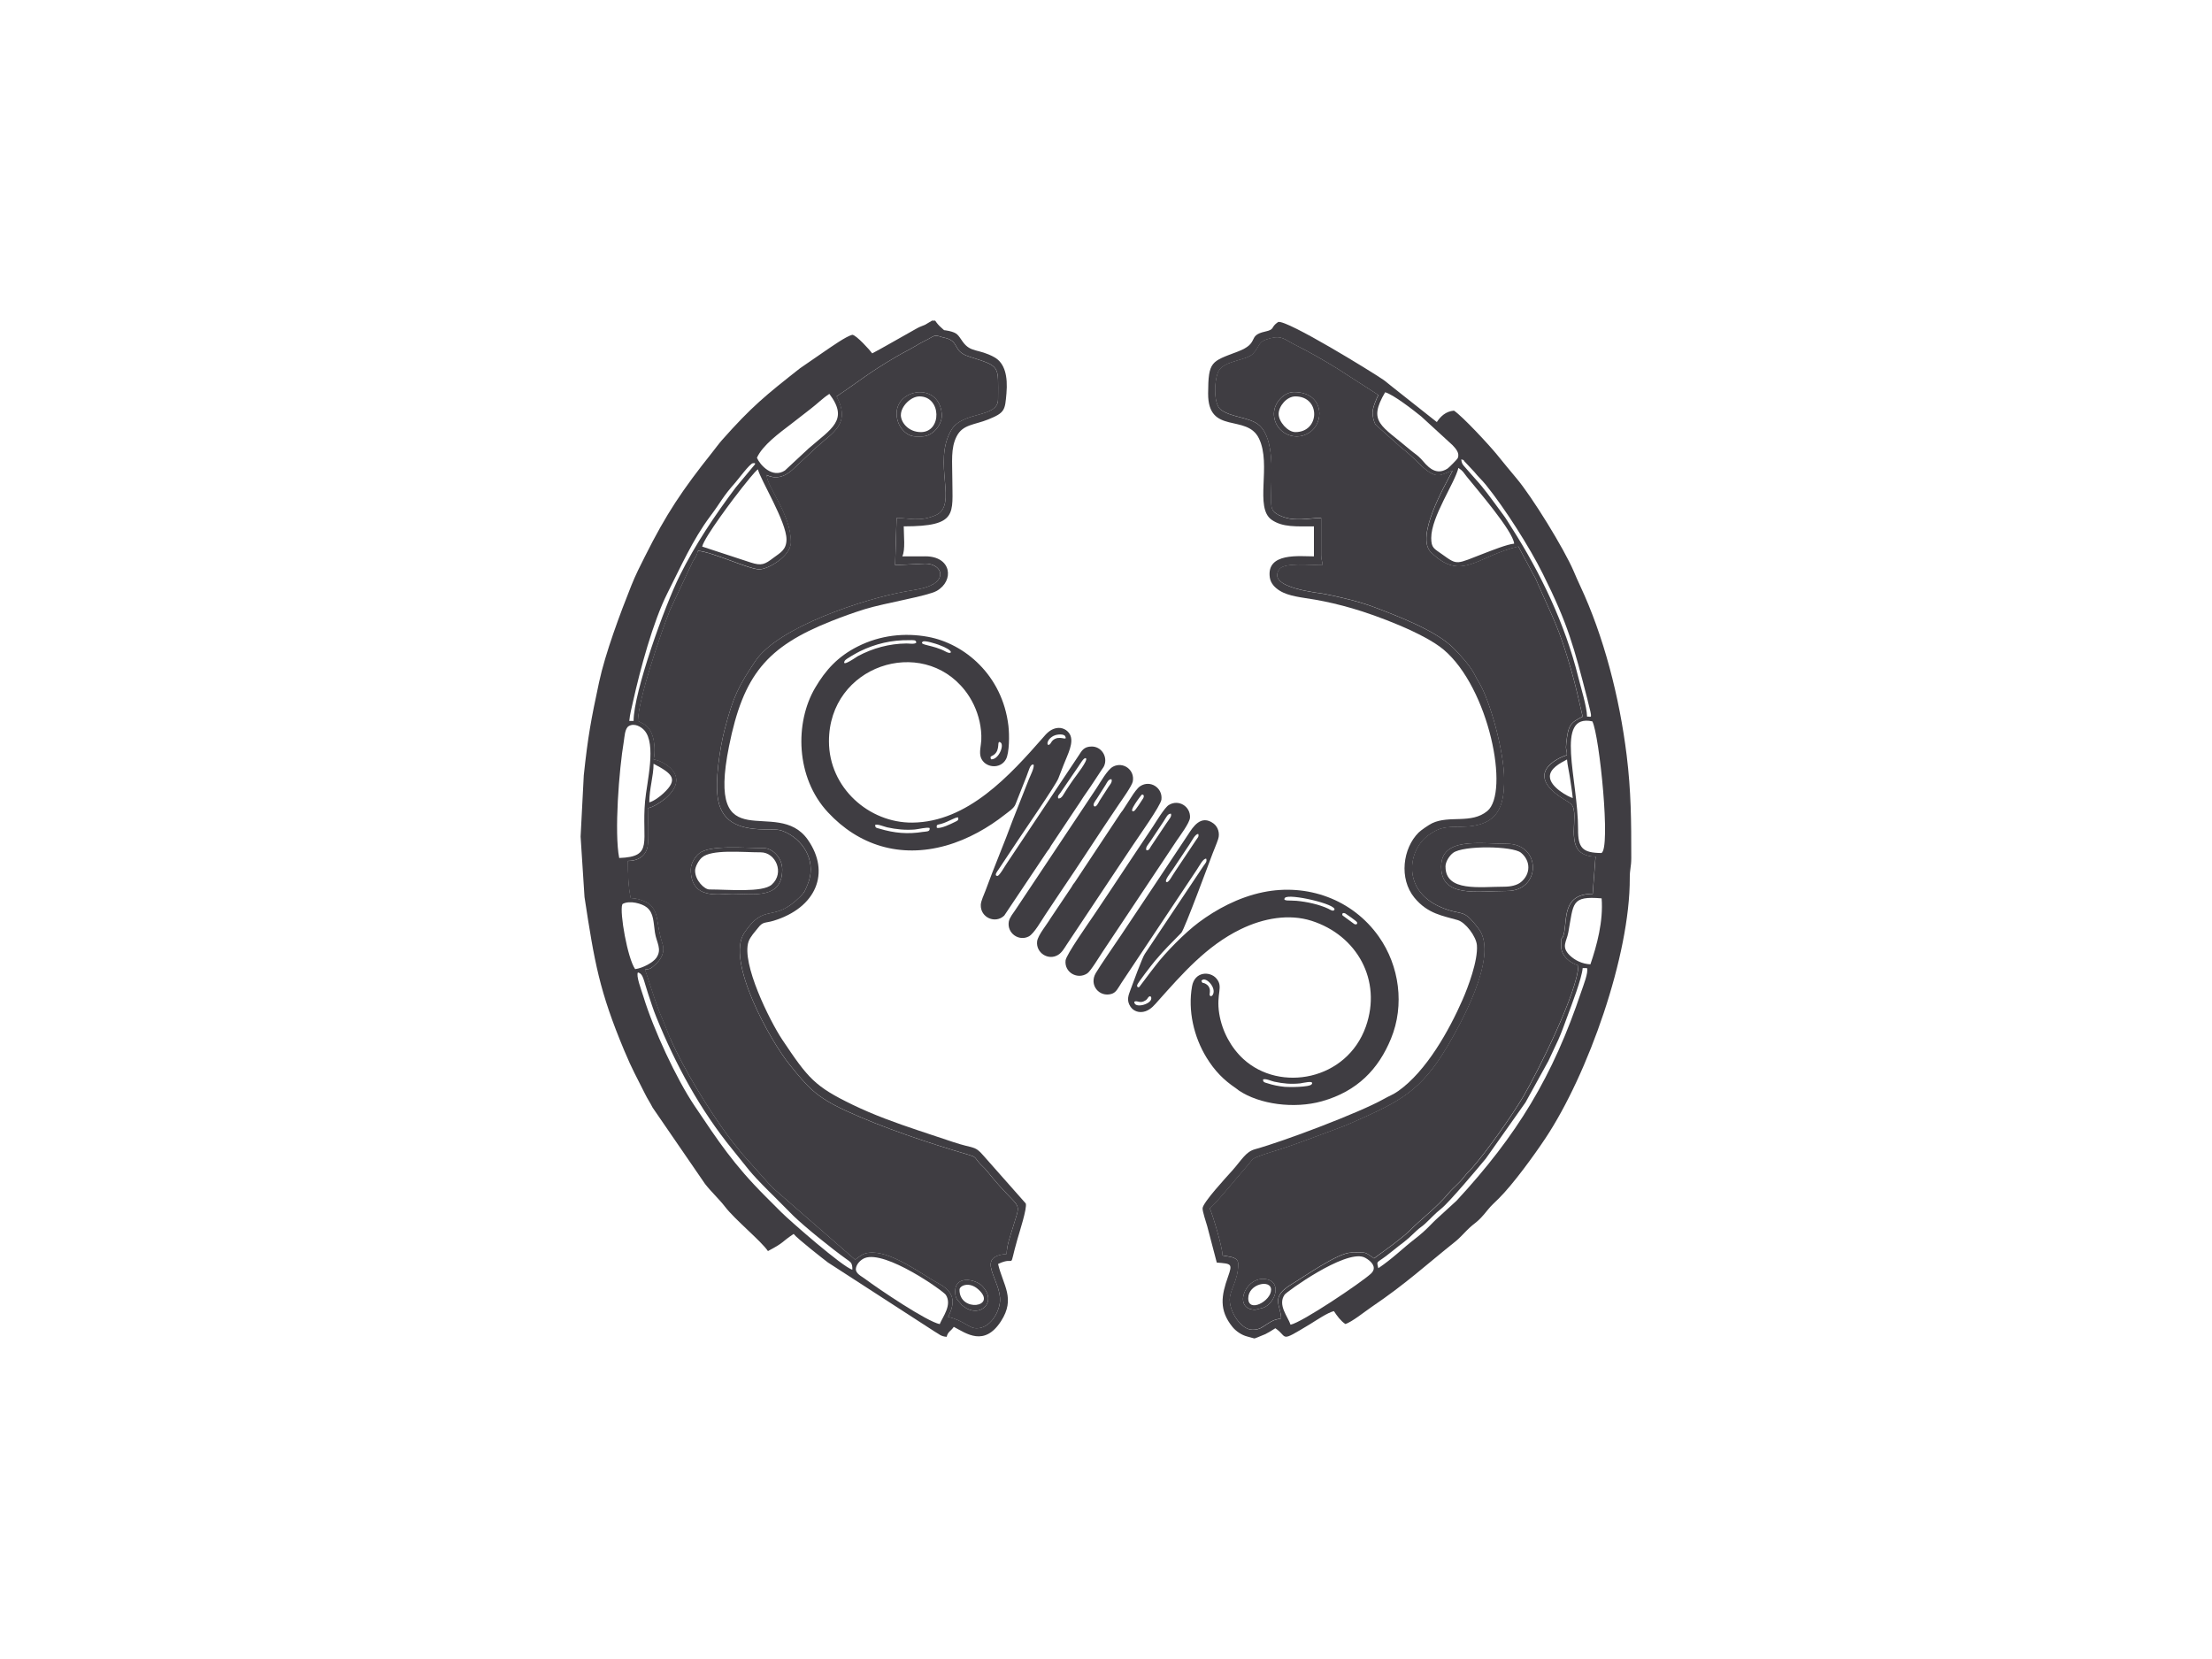 <?xml version="1.0" encoding="UTF-8"?>
<!DOCTYPE svg PUBLIC "-//W3C//DTD SVG 1.1//EN" "http://www.w3.org/Graphics/SVG/1.1/DTD/svg11.dtd">
<!-- Creator: CorelDRAW 2018 (64-Bit) -->
<svg xmlns="http://www.w3.org/2000/svg" xml:space="preserve" width="20mm" height="15mm" version="1.1" style="shape-rendering:geometricPrecision; text-rendering:geometricPrecision; image-rendering:optimizeQuality; fill-rule:evenodd; clip-rule:evenodd"
viewBox="0 0 543.96 407.97"
 xmlns:xlink="http://www.w3.org/1999/xlink">
 <defs>
  <style type="text/css">
   <![CDATA[
    .fil0 {fill:none}
    .fil1 {fill:#3F3D42}
   ]]>
  </style>
 </defs>
 <g id="Слой_x0020_1">
  <g id="_1720511421232">
   <rect class="fil0" width="543.96" height="407.97"/>
   <g>
    <path class="fil1" d="M231.1 325.62c-3.13,-0.61 -14.98,-8.59 -18.45,-11.18 -0.87,-0.64 -2.26,-1.27 -2.18,-2.43 0.08,-1.13 1.18,-2.24 2.19,-2.64 5.09,-1.98 19.29,8.08 19.93,9.05 1.6,2.49 -0.75,5.35 -1.5,7.2zm-1.83 -246.77l0.7 0c0.42,0.63 0.86,1.16 1.47,1.69 1.16,1.03 0.31,0.47 1.95,0.85 2.11,0.5 2.15,0.95 3.35,2.63 1.99,2.79 3.82,1.65 7.77,3.82 2.62,1.44 3.35,4.76 2.99,8.89 -0.36,4.12 -0.35,4.75 -4.47,6.41 -3.41,1.38 -6.26,1.19 -7.78,4.17 -1.5,2.93 -1.06,6.26 -1.06,10.54 0,8.45 1.48,11.59 -11.95,11.59 0,2.25 0.43,5.76 -0.35,7.38 1.88,0 3.76,0 5.64,-0.01 6.48,-0.03 7.19,5.99 2.84,8.49 -2.23,1.28 -12.77,2.98 -17.66,4.49 -2.87,0.89 -5.53,1.86 -8.29,2.95 -15.87,6.3 -21.62,13.23 -25.14,30.75 -5.73,28.51 11.74,12.14 19.36,22.99 5.67,8.08 2.11,16.75 -8.42,19.95 -2.11,0.64 -2.57,0.12 -3.84,1.78 -0.68,0.88 -1.88,2.13 -2.3,3.34 -1.83,5.32 5.21,19.49 8.28,24.1 6.39,9.56 7.99,11.51 17.35,16.04 5.11,2.47 10.51,4.43 16.18,6.32 2.98,1 5.46,1.81 8.44,2.81 5.24,1.76 5.33,0.82 7.52,3.37l10.4 11.76c0.39,1.09 -1.58,7.13 -2.04,8.75 -2.38,8.3 -0.06,3.86 -4.77,6.13 1.24,5.3 4.35,8.45 0.72,14.07 -4.09,6.33 -8.51,3.03 -11.61,1.39 -0.78,1.15 -1.4,1.09 -1.76,2.46 -1.5,-0.13 -1.8,-0.67 -2.93,-1.29l-26.25 -16.99c-1.07,-0.81 -7.64,-5.94 -8.44,-7.03 -3.24,2.16 -2.03,1.94 -6.32,4.22 -1.62,-2.43 -8.14,-7.75 -10.55,-10.9 -1.44,-1.88 -3.47,-3.74 -4.92,-5.62l-12.88 -18.75c-0.69,-1.35 -1.24,-2.1 -1.88,-3.4 -2.18,-4.4 -3.07,-5.78 -5.13,-10.7 -6.09,-14.58 -7.29,-21.57 -9.75,-37.7l-0.96 -14.86 0.78 -15.07c1.03,-9.63 1.78,-13.66 3.77,-22.94 1.52,-7.07 5.19,-16.9 7.92,-23.72 1.1,-2.76 2.14,-4.74 3.36,-7.18 5.24,-10.47 9.21,-16.37 16.57,-25.61 0.78,-0.97 1.5,-2 2.33,-2.94 7.26,-8.21 10.8,-11.08 19.22,-17.7l6.24 -4.3c1.5,-1 5,-3.51 6.61,-3.94 0.96,0 4.5,3.95 4.91,4.57 1.22,-0.65 2.62,-1.41 3.85,-2.12l7.19 -4.06c0.81,-0.45 1.21,-0.51 1.96,-0.85l1.76 -1.05zm-72.41 160.28c1.35,0.36 1.32,1.64 2.51,5.22 0.62,1.87 1.29,3.97 2.01,5.73 4.75,11.7 10.76,22.8 18.73,32.58 4.15,5.09 3.95,5.27 9.01,10.33 0.72,0.72 1.23,1.19 1.94,1.93l4.03 4.05c2.9,2.81 9.53,8.15 12.96,10.59 1.15,0.81 1.32,0.93 1.49,1.67 0.08,0.36 0.06,0.64 0.06,1 -2.34,-0.62 -15.32,-11.98 -17.49,-14.15 -1.37,-1.38 -2.49,-2.49 -3.87,-3.87 -7.84,-7.85 -11.56,-13.52 -17.44,-22.27 -4.52,-6.71 -10.12,-18.83 -12.56,-26.81 -0.54,-1.74 -1.89,-5.21 -1.36,-6.02zm-3.75 -16.84c1.72,-0.95 4.8,-0.11 5.99,0.88 1.68,1.41 1.57,3.54 1.96,6.16 0.36,2.45 1.83,4.07 0.33,6.23 -0.77,1.1 -3.28,2.51 -5.2,2.76 -1.87,-2.64 -3.86,-13.97 -3.17,-15.88 0.01,-0.02 0.1,-0.1 0.1,-0.17zm6.56 -24.98c0,-3.41 1.05,-6.45 1.05,-9.5 4.68,2.48 6.2,3.78 2.39,7.31 -0.83,0.77 -2.31,1.89 -3.44,2.19zm-7.4 13.68c-1.23,-6.19 -0.05,-21.68 1.14,-28.71 0.18,-1.03 0.22,-3.14 1.22,-3.73 1.45,-0.84 3.11,0.26 3.8,1.02 3.07,3.37 0.64,12.72 0.21,17.39 -0.93,10.09 2.24,13.73 -6.38,14.03zm20.41 -76.59c0.55,-2.39 8.01,-12.23 9.79,-14.46 0.78,-0.98 3.1,-3.93 3.91,-4.53 0.59,2.49 7.03,12.92 7.03,17.23 0,2.65 -1.66,3.35 -3.2,4.53 -2.16,1.63 -2.9,2.03 -5.62,1.15l-11.91 -3.91zm-16.87 42.88l-1.06 0c0.13,-1.5 0.57,-3.22 0.91,-4.72 1.76,-7.91 4.93,-19.69 8.46,-26.68 3.26,-6.43 6.22,-13.18 10.56,-18.96 2.7,-3.59 2.92,-4.62 6.15,-8.25 0.69,-0.78 3.54,-4.63 4.28,-4.75 1.25,-0.21 0.18,0.63 -0.13,1.08l-4.03 4.84c-5.17,6.9 -9.94,13.99 -13.79,21.71 -3.67,7.35 -11.35,28.65 -11.35,35.75zm30.32 -64.69c1.38,-3.1 5.5,-6.09 8.44,-8.34 1.67,-1.28 3.08,-2.42 4.75,-3.69 1.71,-1.3 3.03,-2.68 4.63,-3.7 4.89,6.44 0.5,8.53 -5.09,13.41l-5.84 5.43c-3.07,2 -6.09,-1.32 -6.88,-3.12zm19.59 -15.11c5.99,-4.03 7.62,-5.62 14.56,-9.7 1.9,-1.12 3.58,-1.91 5.4,-3.02 0.89,-0.55 1.65,-0.89 2.53,-1.35 1.4,-0.72 1.43,-1.09 2.81,-0.72 0.87,0.23 -0.23,-0.04 0.81,0.25 0.37,0.11 0.54,0.11 0.87,0.21 3.36,0.98 1.48,3.21 5.66,4.54 7.84,2.5 7.08,2.06 7.08,10.5 0,4.68 -8.67,2.8 -11.47,7.51 -4.8,8.08 1.83,18.59 -3.93,21.02 -3.92,1.65 -6.54,0.64 -9.55,0.64l-0.36 11.6 7.39 -0.36c3.26,0 4.89,2.58 2.74,4.49 -1.71,1.51 -4.69,1.84 -7.52,2.34 -10.01,1.77 -31.36,8.71 -36.99,17.13 -4.04,6.04 -5.43,8.59 -7.59,17.02 -1.07,4.14 -2.46,12.72 -1.53,17.28 1.15,5.64 5.59,7.2 12.57,7.1 2.01,-0.02 2.83,0.11 4.16,0.76 4.85,2.39 7.42,7.72 5.22,12.85 -0.66,1.52 -0.63,1.75 -1.72,2.84 -6.86,6.89 -8.66,1.22 -13.84,9.01 -4.53,6.8 6.23,26.31 11.21,32.44 4.44,5.47 6.32,7.81 13.72,11.24 9.08,4.2 20.46,7.99 30.26,10.87 1.75,0.51 1.46,0.6 2.43,1.78 0.72,0.88 1.36,1.31 2.05,2.17 8.69,10.88 8.62,6.31 6.24,14.42 -0.48,1.63 -1.37,3.98 -1.37,6.01 -8.03,0.67 -1.18,6.55 -1.65,11.74 -0.25,2.77 -2.45,6.54 -5.73,6.54 -1.96,0 -3.13,-1.9 -7.03,-2.81 2.05,-3.88 1.27,-6.27 -2.34,-8.21 -3.65,-1.95 -10.99,-7.6 -16.29,-7.6 -2.38,0 -2.88,0.86 -4.22,1.75l-20.47 -17.84 -7.3 -8.17c-1.14,-1.46 -2.25,-2.75 -3.41,-4.31 -4.64,-6.26 -11.05,-16.61 -14.26,-24.06 -0.83,-1.94 -1.37,-3.57 -2.24,-5.49 -1.3,-2.91 -3.77,-11.04 -3.98,-11.48 1.41,-0.11 1.56,-0.38 2.4,-1.11 1.54,-1.34 2.58,-3.13 1.89,-5.25 -1.5,-4.64 -0.89,-6.84 -2.41,-8.87 -0.73,-0.98 -1.11,-1.18 -2.22,-1.64 -0.84,-0.35 -1.97,-0.67 -3.17,-0.7 -0.61,-2.62 -0.7,-6.08 -0.7,-9.14 2.77,0 4.62,-1.47 4.9,-3.89 0.27,-2.43 0.02,-6.51 0.02,-9.11 1.13,-0.1 3.48,-1.65 4.31,-2.37 6.68,-5.81 -1.03,-9.43 -2.9,-9.58 0.38,-1.64 0.29,-4.37 -0.33,-5.99 -0.85,-2.24 -1.57,-2.46 -3.53,-3.49 0.12,-5.49 5.6,-21.51 7.88,-27.27l5.62 -11.96c0.63,-1.05 0.96,-1.32 1.25,-2.61 3.64,0.31 12.61,4.57 15.12,4.57 2.02,0 7.74,-3.17 7.74,-6.68 0,-6.93 -5.71,-13.25 -5.98,-16.52 2.86,1.38 5.15,-0.05 6.95,-1.84l5.26 -4.93c3.9,-3.62 8.65,-5.68 5.01,-12.56z"/>
    <path class="fil1" d="M317.36 325.76c-0.63,-1.97 -3.23,-4.84 -1.46,-7.38 0.52,-0.74 14.64,-10.94 19.43,-9.25 0.76,0.27 3.89,2.16 1.79,4.09 -2.45,2.25 -17,12.03 -19.76,12.54zm-8.65 3.36l-0.35 0 -1.66 -0.46c-1.36,-0.34 -2.77,-1.3 -3.62,-2.35 -3.37,-4.17 -2.73,-7.73 -1.09,-12.36 1.14,-3.22 0.86,-3.17 -2.77,-3.47l-2.34 -8.91c-0.28,-0.98 -1.19,-3.66 -1.15,-4.44 0.08,-1.43 5.74,-7.53 7.27,-9.24 2.42,-2.72 3.32,-4.64 5.62,-5.28 7.27,-2.01 25.75,-9.02 31.61,-12.32 1.4,-0.8 2.4,-1.12 3.63,-2 6.91,-4.89 12.5,-14.9 15.82,-22.49 1.31,-2.99 3.81,-9.58 3.51,-13.36 -0.17,-2.13 -2.76,-5.6 -4.73,-6.18 -3.61,-1.06 -7.37,-1.51 -10.65,-5.52 -3.83,-4.69 -2.84,-12.13 1.04,-16 0.57,-0.57 2.52,-1.91 3.33,-2.3 4.28,-2.03 9.58,0.26 13.55,-2.98 5.56,-4.55 0.48,-30.25 -10.72,-39.7 -4.79,-4.03 -16.36,-8.39 -22.52,-10.17 -3.01,-0.87 -6.09,-1.61 -9.12,-2.13 -3.24,-0.56 -6.43,-0.8 -8.69,-2.21 -1.12,-0.7 -2.2,-1.74 -2.42,-3.24 -0.88,-6.22 7.37,-5.19 10.85,-5.19l0 -7.38c-4.33,0 -7.66,0.26 -10.36,-1.59 -4.37,-2.98 0,-13.55 -3.16,-20.03 -3,-6.18 -12.55,-0.76 -12.5,-11.06 0.05,-7.97 0.73,-7.81 7.29,-10.3 5.57,-2.11 2.19,-3.92 6.69,-4.91 2.62,-0.57 1.24,-1.03 3.25,-2.37 2.19,-0.57 23.08,12.29 25.86,14.21 0.79,0.55 1.33,1.09 2.16,1.71l10.99 8.69c0.89,-1.34 2.17,-2.64 4.22,-2.81 2.18,1.46 8.71,8.52 10.6,10.85 1.62,2 3.07,3.77 4.76,5.78 3.82,4.51 11.7,17.3 14.07,22.84 0.53,1.25 1.02,2.37 1.62,3.65 5.76,12.31 9.64,27.25 11.42,41.66 1.08,8.76 1.14,16.11 1.13,25.25 -0,2.19 -0.38,2.73 -0.37,4.91 0.08,19.01 -10.25,48.2 -20.73,63.98 -2.8,4.22 -7.99,11.36 -11.51,14.85 -0.91,0.91 -1.84,1.71 -2.6,2.67 -2.93,3.67 -2.95,2.84 -5.31,5.23 -0.89,0.9 -1.74,1.85 -2.68,2.61 -7.44,5.94 -12.1,10.34 -20.72,16.18 -1.45,0.98 -4.91,3.76 -6.4,4.15 -1.15,-0.77 -2.04,-2.01 -2.81,-3.17 -1.56,0.37 -4.44,2.34 -5.9,3.23 -7.74,4.66 -5.24,3.18 -8.5,0.98 -0.85,0.57 -1.49,0.93 -2.43,1.44l-2.24 0.92c-0.04,-0.07 -0.18,0.05 -0.26,0.1zm30.24 -17.22c-0.5,-2.14 -0.51,-1 3.08,-3.95 3.31,-2.72 3.03,-2.12 6.31,-5.29 0.87,-0.83 1.27,-0.95 2.13,-1.75 1.54,-1.43 2.29,-2.37 4,-3.73 1.9,-1.52 9.08,-10.04 10.92,-12.28l9.75 -13.8 5.63 -10.19c0.84,-1.88 1.67,-3.51 2.46,-5.27 0.8,-1.79 1.44,-3.62 2.16,-5.57 1.07,-2.9 3.61,-9.46 3.81,-12.01l1.06 0c0.42,1.03 -0.93,4.38 -1.36,5.67 -7.01,20.96 -15.83,35.46 -30.71,51.54l-4.22 3.86c-2.29,2.02 -2.81,3.06 -6.25,5.71 -2.77,2.14 -5.32,4.71 -8.78,7.03zm52.16 -74.76c-2.02,-0.08 -3.85,-1.01 -5.08,-2.2 -2.2,-2.15 -0.78,-3.33 -0.36,-5.65 1.32,-7.26 0.67,-8.99 8.19,-8.37 0.45,5.63 -1.18,11.62 -2.76,16.23zm-9.98 -46.16c0,-1.96 2.36,-3.24 4.22,-4.22 0.12,1.43 0.51,2.98 0.73,4.55 0.2,1.44 0.56,3.53 0.68,4.94 -1.04,-0.28 -5.62,-2.69 -5.62,-5.27zm10.45 -13.59c1.75,3.41 4.6,31.54 2.21,32.38 -4.62,-0.05 -5.74,-1.23 -5.72,-5.78 0.04,-12.35 -5.83,-28.58 3.51,-26.6zm-39.62 -45.11c0,-5.23 5.83,-13.55 6.68,-17.22 1.2,0.8 1.2,1.09 2.06,2.16 2.4,3 11.4,13.37 11.65,16.47 -1.71,0.15 -5.5,1.67 -7.18,2.31 -7.23,2.77 -6.61,3.12 -10.55,0.3 -1.95,-1.4 -2.66,-1.52 -2.66,-4.02zm38.46 39.93c1.3,5.08 0.96,3.91 -0.14,4.01 -0.06,-2.51 -1.56,-7.25 -2.18,-9.77 -3.2,-12.94 -9.29,-25.64 -16.38,-36.7 -0.85,-1.32 -1.28,-2.15 -2.23,-3.39 -1.79,-2.37 -3.24,-4.49 -5.14,-6.81 -1.02,-1.25 -1.81,-2.02 -2.79,-3.19 -1.65,-1.96 -2.1,-2.03 -2.21,-3.41 1.31,0.48 0.05,-0.18 1.01,0.75l2.21 2.36c1.04,1.3 1.86,1.97 2.81,3.15 4.78,5.91 10.76,15.35 14,21.85 6.23,12.46 7.66,17.96 11.05,31.14zm-49.8 -75.75c2.05,0.57 6.96,4.39 8.88,5.95l7.7 7.06c0.8,0.85 1.85,1.99 1.25,3.24 -0.12,0.26 -2.09,2.25 -2.47,2.51 -3.12,2.04 -5.21,-0.91 -6.46,-2.29 -0.94,-1.03 -1.65,-1.38 -2.67,-2.25 -7.24,-6.16 -10.55,-6.86 -6.23,-14.21zm-3.07 4.9c0,1.15 0.27,2.35 0.76,3.1l6.12 5.48c1.52,1.2 2.77,2.29 4.1,3.63 5,5.05 5.57,3.04 8.7,2.19 -2.05,3.88 -9.19,16.27 -5.31,20.08 7.51,7.35 11.35,0.92 21.48,-1.44l3.67 6.88c0.71,1.18 0.74,1.41 1.26,2.61 3.88,8.82 4.97,10.26 8.03,20.79 1.13,3.86 1.91,7.51 2.85,11.56 -3.17,1.52 -3.55,2.24 -4.03,6.53 -0.21,1.93 0.13,1.09 0.17,2.96 -0.61,0.05 -10.65,3.69 -2.16,9.89 2.46,1.8 3.51,1.69 3.85,3.53 0.72,3.87 -2.24,11.36 5.34,11.53l-0.7 9.14c-7.51,0 -6.23,6.27 -7.08,9.8 -0.52,2.16 -0.66,-0.29 -0.66,3.21 0,2.28 2.34,4.13 4.22,4.57 -0.14,6.51 -10.05,26.31 -13.5,32.19 -2.75,4.67 -9.08,13.67 -12.77,17.8 -0.76,0.86 -1.15,1.12 -1.84,2.03 -1.28,1.69 -2.61,2.59 -3.76,3.97 -3.08,3.69 -6.27,5.9 -9.68,9.31 -1.23,1.23 -2.82,2.33 -4.24,3.49l-4.46 3.27c-2.64,-1.78 -1.59,-1.41 -5.62,-1.41 -3.25,0 -11.93,6.17 -14.47,7.66 -5.59,3.3 -2.83,5.21 -2.75,8.5 -1.78,0.42 -1.83,0.4 -3.28,1.29 -1.41,0.86 -1.94,1.52 -3.75,1.52 -2.88,0 -5.62,-4.42 -5.62,-7.38 0,-2.43 2.1,-4.74 2.1,-8.78 0,-1.87 -2.36,-1.76 -3.86,-2.12 0,-1.84 -2.38,-9.96 -3.16,-11.59 1.35,-0.91 7.74,-8.82 9.4,-10.64 0.94,-1.03 0.87,-1.46 2.22,-1.99 1.96,-0.78 4.41,-1.45 6.35,-2.1 4.08,-1.35 7.88,-2.86 11.86,-4.3 1.94,-0.7 3.8,-1.41 5.79,-2.3 11.11,-4.94 16.25,-7.45 22.75,-18.37 2.58,-4.35 12.91,-22.15 7.83,-28.95 -4.1,-5.49 -3.86,-3.03 -9.37,-5.4 -9.81,-4.22 -8.04,-14.34 -2.86,-17.84 2.66,-1.8 3.73,-1.91 7.91,-1.94 9.18,-0.07 10.53,-5.07 10.53,-11.61 0,-6.94 -3.49,-19.39 -6.12,-23.76 -0.56,-0.92 -0.8,-1.37 -1.25,-2.26 -1,-1.96 -3.51,-4.71 -5.02,-6.23 -4.29,-4.35 -13.77,-7.94 -19.69,-10.18 -3.47,-1.31 -8.22,-2.43 -11.94,-3.18 -1.62,-0.32 -14.62,-1.51 -11.25,-6.12 1.23,-1.68 7.34,-0.99 10.63,-0.99 -0.09,-1.1 -0.35,-1.25 -0.35,-2.47l0 -9.14c-3.2,0 -6.8,1.14 -10.51,-0.74 -1.94,-0.98 -1.83,-2.03 -1.81,-4.88 0.04,-5.11 0.89,-13.69 -2.89,-17.14 -2.22,-2.03 -6.91,-1.9 -9.49,-3.87 -1.87,-1.43 -1.62,-7.41 -0.53,-9.49 1.36,-2.58 6.81,-2.58 8.42,-4.24 2.03,-2.09 0.98,-2.96 4.28,-3.82 2.86,-0.75 3.52,0.31 5.96,1.53 3.82,1.91 7.02,3.76 10.58,5.95l10.05 6.47c-0.42,0.8 -1.41,3.07 -1.41,4.22z"/>
    <path class="fil1" d="M355.46 213.12c0,-1.26 1.01,-2.75 1.88,-3.39 2.51,-1.88 14.63,-1.7 16.68,-0.04 2.43,1.97 2.43,5.26 0,7.23 -0.96,0.78 -2.48,1.13 -4.14,1.13 -5.9,0 -14.41,1.33 -14.41,-4.92zm-1.06 0c0,7.73 8.74,5.98 16.17,5.98 8.51,0 8.51,-11.61 0,-11.61 -6.59,0 -16.17,-1.71 -16.17,5.62z"/>
    <path class="fil1" d="M170.93 214.17c0,-1.1 0.94,-2.64 1.65,-3.27 2.33,-2.11 9.86,-1.3 14.52,-1.3 3.62,0 5.92,5.05 2.68,7.94 -2.27,2.01 -10.62,1.19 -15.33,1.19 -1.25,0 -3.51,-2.28 -3.51,-4.57zm-1.06 -0.35c0,7.58 6.96,5.97 10.19,5.98 5.33,0.02 12.3,1.39 12.3,-5.98 0,-3 -2.53,-5.27 -4.57,-5.27 -4.85,0 -13.29,-0.82 -15.89,1.33 -0.92,0.76 -2.03,2.38 -2.03,3.94z"/>
    <path class="fil1" d="M221.54 102.04c0,-2.12 2.45,-4.56 4.57,-4.56 5.43,0 5.56,8.78 0.35,8.78 -3.05,0 -4.93,-2.36 -4.93,-4.22zm-1.05 -0.35c0,3.14 2.36,5.62 4.57,5.62l1.75 0c2.58,0 5,-2.96 4.79,-5.5 -0.68,-7.97 -11.11,-6.27 -11.11,-0.13z"/>
    <path class="fil1" d="M318.55 106.26c-1.86,0 -4.16,-2.56 -4.11,-4.53 0.04,-1.88 1.99,-4.25 4.11,-4.25 6.26,0 6.08,8.78 0,8.78zm-5.27 -4.57c0,4.99 5.8,7.42 9.41,4.14 3.07,-2.8 2.48,-9.41 -4.48,-9.41 -2.53,0 -4.92,2.7 -4.92,5.27z"/>
    <path class="fil1" d="M235.95 317.16c0,-0.99 2.38,-2.12 4.64,-0.07 4.82,4.34 -4.64,5.76 -4.64,0.07zm-1.06 0.35c0,1.58 0.3,1.9 1.26,2.96 0.6,0.67 -0.04,0.17 0.9,0.86 4,2.93 8.34,-1.2 4.43,-5.13 -1.69,-1.7 -6.59,-2.58 -6.59,1.31z"/>
    <path class="fil1" d="M306.96 319.27c0,-3.58 5.62,-4.75 5.62,-2.11 0,2.83 -5.62,5.78 -5.62,2.11zm1.75 2.81c0.05,0 1.74,-0.41 1.97,-0.5 3.08,-1.14 4.81,-6.86 0.06,-7.08 -4.75,-0.21 -7.53,7.58 -2.03,7.58z"/>
    <path class="fil1" d="M308.71 322.09c-5.5,0 -2.72,-7.79 2.03,-7.58 4.75,0.22 3.02,5.94 -0.06,7.08 -0.23,0.08 -1.92,0.5 -1.97,0.5zm45.7 -108.97c0,-7.34 9.58,-5.62 16.17,-5.62 8.51,0 8.51,11.61 0,11.61 -7.43,0 -16.17,1.75 -16.17,-5.98zm-41.13 -111.43c0,-2.57 2.39,-5.27 4.92,-5.27 6.96,0 7.56,6.61 4.48,9.41 -3.6,3.28 -9.41,0.85 -9.41,-4.14zm24.26 -0.35c0,-1.15 0.98,-3.42 1.41,-4.22l-10.05 -6.47c-3.55,-2.18 -6.76,-4.03 -10.58,-5.95 -2.43,-1.22 -3.1,-2.28 -5.96,-1.53 -3.31,0.86 -2.26,1.72 -4.28,3.82 -1.6,1.66 -7.06,1.66 -8.42,4.24 -1.09,2.08 -1.34,8.06 0.53,9.49 2.58,1.97 7.26,1.84 9.49,3.87 3.78,3.45 2.93,12.03 2.89,17.14 -0.02,2.85 -0.14,3.89 1.81,4.88 3.71,1.88 7.31,0.74 10.51,0.74l0 9.14c0,1.22 0.26,1.36 0.35,2.47 -3.29,0 -9.41,-0.69 -10.63,0.99 -3.37,4.62 9.63,5.8 11.25,6.12 3.72,0.75 8.47,1.86 11.94,3.18 5.92,2.24 15.4,5.83 19.69,10.18 1.51,1.52 4.01,4.28 5.02,6.23 0.45,0.89 0.69,1.34 1.25,2.26 2.63,4.37 6.12,16.82 6.12,23.76 0,6.54 -1.35,11.55 -10.53,11.61 -4.18,0.03 -5.24,0.14 -7.91,1.94 -5.18,3.5 -6.96,13.62 2.86,17.84 5.51,2.37 5.27,-0.09 9.37,5.4 5.07,6.8 -5.25,24.61 -7.83,28.95 -6.49,10.92 -11.64,13.43 -22.75,18.37 -1.98,0.89 -3.84,1.6 -5.79,2.3 -3.98,1.45 -7.78,2.95 -11.86,4.3 -1.94,0.65 -4.38,1.32 -6.35,2.1 -1.35,0.53 -1.28,0.95 -2.22,1.99 -1.66,1.82 -8.05,9.73 -9.4,10.64 0.78,1.63 3.16,9.75 3.16,11.59 1.51,0.36 3.86,0.25 3.86,2.12 0,4.04 -2.1,6.35 -2.1,8.78 0,2.97 2.74,7.38 5.62,7.38 1.8,0 2.34,-0.66 3.75,-1.52 1.45,-0.89 1.5,-0.87 3.28,-1.29 -0.08,-3.3 -2.84,-5.21 2.75,-8.5 2.54,-1.49 11.22,-7.66 14.47,-7.66 4.03,0 2.99,-0.37 5.62,1.41l4.46 -3.27c1.42,-1.16 3.01,-2.25 4.24,-3.49 3.41,-3.41 6.6,-5.62 9.68,-9.31 1.16,-1.38 2.48,-2.28 3.76,-3.97 0.69,-0.91 1.09,-1.17 1.84,-2.03 3.69,-4.13 10.02,-13.13 12.77,-17.8 3.45,-5.89 13.37,-25.68 13.5,-32.19 -1.88,-0.44 -4.22,-2.29 -4.22,-4.57 0,-3.5 0.14,-1.05 0.66,-3.21 0.84,-3.52 -0.44,-9.8 7.08,-9.8l0.7 -9.14c-7.58,-0.17 -4.63,-7.66 -5.34,-11.53 -0.34,-1.84 -1.4,-1.73 -3.85,-3.53 -8.48,-6.2 1.55,-9.85 2.16,-9.89 -0.04,-1.87 -0.38,-1.03 -0.17,-2.96 0.48,-4.28 0.87,-5 4.03,-6.53 -0.94,-4.05 -1.72,-7.7 -2.85,-11.56 -3.06,-10.53 -4.16,-11.97 -8.03,-20.79 -0.52,-1.19 -0.55,-1.43 -1.26,-2.61l-3.67 -6.88c-10.13,2.36 -13.97,8.79 -21.48,1.44 -3.88,-3.81 3.26,-16.2 5.31,-20.08 -3.13,0.84 -3.7,2.85 -8.7,-2.19 -1.33,-1.34 -2.59,-2.43 -4.1,-3.63l-6.12 -5.48c-0.48,-0.75 -0.76,-1.95 -0.76,-3.1z"/>
    <path class="fil1" d="M234.9 317.52c0,-3.89 4.9,-3.02 6.59,-1.31 3.9,3.93 -0.44,8.06 -4.43,5.13 -0.94,-0.69 -0.3,-0.19 -0.9,-0.86 -0.96,-1.06 -1.26,-1.37 -1.26,-2.96zm-65.02 -103.7c0,-1.56 1.11,-3.18 2.03,-3.94 2.59,-2.16 11.03,-1.33 15.89,-1.33 2.05,0 4.57,2.27 4.57,5.27 0,7.36 -6.97,5.99 -12.3,5.98 -3.23,-0 -10.19,1.6 -10.19,-5.98zm50.61 -112.13c0,-6.14 10.43,-7.84 11.11,0.13 0.21,2.54 -2.21,5.5 -4.79,5.5l-1.75 0c-2.21,0 -4.57,-2.49 -4.57,-5.62zm-55.64 153.71c3.21,7.45 9.62,17.8 14.26,24.06 1.16,1.56 2.28,2.86 3.41,4.31l7.3 8.17 20.47 17.84c1.34,-0.89 1.84,-1.75 4.22,-1.75 5.3,0 12.64,5.65 16.29,7.6 3.61,1.93 4.39,4.33 2.34,8.21 3.9,0.91 5.07,2.81 7.03,2.81 3.28,0 5.47,-3.77 5.73,-6.54 0.48,-5.19 -6.38,-11.07 1.65,-11.74 0,-2.03 0.89,-4.38 1.37,-6.01 2.38,-8.11 2.46,-3.54 -6.24,-14.42 -0.68,-0.86 -1.32,-1.29 -2.05,-2.17 -0.97,-1.18 -0.68,-1.27 -2.43,-1.78 -9.79,-2.88 -21.18,-6.67 -30.26,-10.87 -7.39,-3.43 -9.27,-5.77 -13.72,-11.24 -4.97,-6.13 -15.74,-25.63 -11.21,-32.44 5.18,-7.79 6.98,-2.11 13.84,-9.01 1.09,-1.1 1.06,-1.32 1.72,-2.84 2.2,-5.13 -0.37,-10.46 -5.22,-12.85 -1.32,-0.65 -2.15,-0.79 -4.16,-0.76 -6.98,0.09 -11.42,-1.47 -12.57,-7.1 -0.94,-4.56 0.46,-13.14 1.53,-17.28 2.16,-8.43 3.55,-10.98 7.59,-17.02 5.62,-8.42 26.97,-15.37 36.99,-17.13 2.83,-0.5 5.81,-0.83 7.52,-2.34 2.15,-1.91 0.52,-4.49 -2.74,-4.49l-7.39 0.36 0.36 -11.6c3.01,0 5.63,1 9.55,-0.64 5.77,-2.43 -0.87,-12.94 3.93,-21.02 2.8,-4.7 11.47,-2.83 11.47,-7.51 0,-8.44 0.76,-8 -7.08,-10.5 -4.18,-1.33 -2.3,-3.57 -5.66,-4.54 -0.34,-0.1 -0.5,-0.1 -0.87,-0.21 -1.03,-0.28 0.06,-0.02 -0.81,-0.25 -1.38,-0.36 -1.41,0.01 -2.81,0.72 -0.88,0.46 -1.64,0.8 -2.53,1.35 -1.82,1.11 -3.51,1.91 -5.4,3.02 -6.94,4.08 -8.57,5.68 -14.56,9.7 3.64,6.88 -1.11,8.94 -5.01,12.56l-5.26 4.93c-1.8,1.79 -4.09,3.21 -6.95,1.84 0.27,3.28 5.98,9.6 5.98,16.52 0,3.5 -5.71,6.68 -7.74,6.68 -2.51,0 -11.48,-4.26 -15.12,-4.57 -0.29,1.29 -0.62,1.56 -1.25,2.61l-5.62 11.96c-2.29,5.76 -7.77,21.77 -7.88,27.27 1.96,1.03 2.68,1.25 3.53,3.49 0.62,1.62 0.72,4.35 0.33,5.99 1.87,0.16 9.58,3.77 2.9,9.58 -0.83,0.73 -3.18,2.27 -4.31,2.37 0,2.6 0.24,6.69 -0.02,9.11 -0.27,2.42 -2.12,3.89 -4.9,3.89 0,3.06 0.09,6.52 0.7,9.14 1.21,0.03 2.34,0.35 3.17,0.7 1.12,0.46 1.5,0.66 2.22,1.64 1.52,2.04 0.91,4.23 2.41,8.87 0.69,2.12 -0.35,3.92 -1.89,5.25 -0.84,0.73 -0.98,1 -2.4,1.11 0.21,0.44 2.68,8.57 3.98,11.48 0.87,1.92 1.41,3.55 2.24,5.49z"/>
    <path class="fil1" d="M310.6 265.45c0.67,-0.28 1.98,0.39 2.75,0.55 2.19,0.47 4.08,0.65 6.37,0.42 0.55,-0.06 3.61,-0.86 2.84,0.22 -0.53,0.74 -5.68,0.72 -6.61,0.63 -1.53,-0.15 -2.89,-0.42 -4.31,-0.89 -0.48,-0.16 -1.09,-0.18 -1.03,-0.92zm-28.68 -56.35c-0.29,-0.76 0.32,-1.24 1.15,-2.48l3.05 -4.59c0.76,-1.16 1,-1.92 1.82,-1.94 0.27,0.69 -0.37,1.25 -1.13,2.4l-3.8 5.69c-0.32,0.48 -0.37,0.95 -1.09,0.92zm10.72 -7.99c0.17,-2.81 -2.82,-4.64 -5.23,-3.14 -1.04,0.64 -3.19,4.24 -3.88,5.28 -2.43,3.67 -4.83,7.19 -7.25,10.87 -2.43,3.71 -4.84,7.27 -7.31,10.96 -1.15,1.72 -6.77,9.67 -6.93,11.09 -0.35,2.96 2.93,4.82 5.35,3.19 0.85,-0.57 3.13,-4.38 3.78,-5.33l14.55 -21.84c1.23,-1.85 2.37,-3.59 3.62,-5.44 0.78,-1.15 3.21,-4.39 3.29,-5.65zm-19.32 -9.49c0.32,0.68 -0.45,1.45 -0.73,1.89l-2.21 3.43c-0.18,0.31 -0.78,1.65 -1.27,1.34 -0.57,-0.36 0.33,-1.46 0.57,-1.81l2.19 -3.44c0.29,-0.46 0.66,-1.44 1.44,-1.42zm0.38 -3.08c-1.38,0.72 -3.11,3.87 -4.02,5.23l-19.99 30c-0.47,0.71 -1.43,1.86 -1.61,2.86 -0.5,2.83 2.46,4.95 4.93,3.64 1.29,-0.68 3.19,-4.06 3.97,-5.21 1.26,-1.84 2.37,-3.6 3.62,-5.43 4.88,-7.14 9.69,-14.7 14.55,-21.84 0.68,-1 3.19,-4.5 3.41,-5.58 0.58,-2.88 -2.36,-5 -4.87,-3.67zm7.03 6.92c0.42,-0.25 0.76,0.24 0.38,0.88 -0.29,0.47 -1.91,2.99 -2.23,3.11 -1.78,0.58 1.82,-3.97 1.85,-3.99zm4.88 1.16c0.34,-2.88 -2.73,-4.89 -5.2,-3.3 -0.73,0.47 -1.63,1.78 -2.1,2.53l-2.22 3.43c-0.23,0.33 -0.3,0.33 -0.5,0.65l-11.34 17.1c-0.26,0.33 -0.3,0.33 -0.49,0.66 -0.19,0.33 -0.21,0.42 -0.42,0.69l-5.01 7.46c-0.86,1.48 -3.12,4.17 -3.29,5.67 -0.32,2.79 2.74,4.79 5.16,3.31 0.97,-0.59 1.59,-1.73 2.11,-2.52l9.05 -13.6c2.43,-3.71 4.87,-7.25 7.31,-10.96 1.18,-1.8 6.76,-9.61 6.94,-11.12zm-55.22 6.97c-0.17,-0.87 0.14,-0.74 0.99,-0.97 1.89,-0.52 3.55,-1.73 4.24,-1.6 0.15,0.73 -0.15,0.78 -0.76,1.09 -1.12,0.56 -3.37,1.66 -4.47,1.48zm-3.33 0.97c-3.86,0.63 -7.13,0.32 -10.8,-0.78 -0.73,-0.22 -1.01,-0.14 -1.05,-0.89 0.36,-0.38 2.3,0.42 2.97,0.57 2.23,0.49 4.43,0.71 6.76,0.53 0.94,-0.08 3,-0.63 3.67,-0.37 0.11,0.92 -0.59,0.8 -1.55,0.95zm33.18 -8.21c-0.25,-0.64 0.2,-0.91 0.53,-1.4l4.32 -6.32c0.58,-0.81 1.47,-2.49 1.96,-2.15 0.62,0.42 -2.52,4.4 -3.03,5.12 -0.56,0.78 -1.05,1.54 -1.72,2.54 -0.78,1.17 -1.17,2.31 -2.06,2.21zm-1.12 -15.4c0.8,-0.41 2.54,-0.55 2.85,0.14 0.51,1.16 -0.91,-0.04 -2.38,0.54 -0.54,0.22 -0.86,0.55 -1.07,0.91 -0.98,1.72 -1.7,-0.41 0.6,-1.6zm-15.42 5.76c-0.29,-0.83 0.02,-0.62 0.68,-1.07 1.79,-1.27 0.58,-3.76 1.68,-3.05 0.97,0.63 -0.49,4.3 -2.36,4.13zm-12.9 -28.16c4.17,1.51 3.23,2.5 1.9,1.76 -3.27,-1.81 -6.85,-1.61 -5.79,-2.52 0.46,-0.39 3.35,0.56 3.89,0.76zm-5.49 -0.48c-0.52,0.41 -1.69,0.16 -2.41,0.17 -4.24,0.05 -8.26,1.14 -11.98,3.14 -0.28,0.15 -4.14,2.9 -3.18,1.1 0.23,-0.43 3.08,-2 3.73,-2.32 3.85,-1.87 7.82,-2.79 12.11,-2.73 0.86,0.01 1.8,-0.17 1.73,0.65zm28.83 29.92c0.35,0.61 -0.78,2.79 -1.09,3.55l-4.03 10.2c-2,5.49 -4.62,11.62 -6.67,17.27 -0.34,0.92 -1.13,2.54 -1.16,3.51 -0.11,3.15 3.6,4.73 5.77,2.63l10.51 -15.7c0.18,-0.3 0.36,-0.44 0.56,-0.73 0.19,-0.29 0.27,-0.53 0.46,-0.8l6.4 -9.6c0.83,-1.16 1.29,-2.02 1.98,-2.98 1.44,-2.03 2.64,-3.93 3.98,-5.94 0.39,-0.59 0.67,-0.83 0.86,-1.63 0.48,-2.02 -0.99,-4.17 -3.21,-4.19 -2.05,-0.02 -2.54,1.18 -3.19,2.14l-17.9 26.85c-0.3,0.45 -1.66,2.83 -2.12,2.83 -0.98,-0.02 0.06,-1.28 0.22,-1.52l4.92 -7.4c1.22,-1.86 9.17,-13.38 9.83,-15.05 0.47,-1.18 0.85,-2.19 1.32,-3.41 0.99,-2.53 2.58,-5.43 1.53,-7.41 -0.59,-1.1 -1.94,-1.87 -3.45,-1.53 -1.52,0.34 -2.42,1.44 -3.13,2.26 -8.18,9.33 -18.58,20.83 -32.17,20.95 -10.62,0.1 -20.5,-8.53 -20.51,-19.97 -0.02,-18.64 22.81,-26.13 33.45,-12.52 1.64,2.1 2.93,4.69 3.59,7.65 0.33,1.52 0.49,3.05 0.42,4.56 -0.06,1.32 -0.55,2.96 -0.12,4.22 0.9,2.6 4.81,3.07 6.2,0.45 0.83,-1.57 0.86,-5.96 0.59,-8.21 -1.47,-12.43 -10.8,-20.22 -19.8,-21.87 -5.69,-1.04 -11.69,-0.42 -17.24,2.37 -4.91,2.48 -7.89,5.76 -10.49,10.18 -5.02,8.52 -4.84,22.03 3.15,30.61 7.54,8.12 17.72,11.34 28.99,8.19 5.55,-1.56 10.56,-4.5 14.49,-7.6 0.88,-0.7 2.24,-1.54 2.63,-2.54l2.69 -6.8c0.61,-1.53 0.92,-3.16 1.74,-2.99zm24.8 58.34c0.82,-0.42 1.3,0.57 2.69,-0.28 0.55,-0.34 0.49,-0.51 0.79,-0.84 0.37,-0.41 0.79,-0.19 0.68,0.45 -0.26,1.41 -4.24,2.39 -4.16,0.68zm16.5 -5.11c0.84,-1.38 3.82,1.6 2.81,3.4 -0.23,0.41 -0.73,0.54 -0.79,-0.06 -0.03,-0.32 0.52,-1.79 -0.98,-2.62 -0.78,-0.44 -0.69,0.07 -1.05,-0.72zm34.7 -16.11c-0.25,-0.65 0.35,-0.66 0.69,-0.48 0.09,0.05 2.79,1.88 2.88,2.17 0.19,0.55 -0.33,0.6 -0.66,0.44l-2.91 -2.13zm-3.44 -1.62c-2.28,-1.08 -5.36,-1.74 -7.88,-1.97 -1.63,-0.16 -3.49,0.17 -2.85,-0.71 0.89,-1.21 13.05,1.6 12.16,2.95 -0.3,0.45 -1.04,-0.07 -1.43,-0.26zm-32.04 -18.42c0.27,0.73 -0.26,1.02 -0.61,1.63l-5.05 7.56c-0.72,1.01 -1.65,2.99 -2.19,2.62 -0.52,-0.35 1.07,-2.28 1.63,-3.13l4.02 -6.03c0.79,-1.18 1.43,-2.61 2.21,-2.65zm1.96 6.09c0.27,0.76 -0.24,1.14 -0.64,1.75l-14.45 21.66c-0.58,0.78 -3.1,7.65 -3.52,8.81 -0.47,1.31 -1.09,2.58 0,4.19 0.7,1.05 2.1,1.65 3.69,1.11 1.4,-0.49 2.29,-1.65 3.07,-2.52 5.92,-6.62 11.91,-13.55 20.3,-17.64 5.67,-2.77 11.97,-3.83 17.46,-2.08 11.18,3.57 17.37,14.65 13.34,26.03 -4.68,13.19 -21.09,16.23 -30.11,7.96 -3.04,-2.8 -5.22,-6.79 -5.93,-11.13 -0.83,-5.08 1.13,-6.58 -0.73,-8.71 -1.58,-1.8 -5.31,-1.72 -5.96,1.95 -1.06,5.95 0.43,12.43 3.55,17.52 2.04,3.33 4.27,5.56 7.23,7.55 0.27,0.18 0.46,0.38 0.73,0.56 5.08,3.41 13.57,4.56 20.41,2.65 8.73,-2.45 13.94,-7.92 17.01,-15.42 3.37,-8.2 2.08,-17.87 -3,-25.07 -6.48,-9.18 -17.6,-13.16 -28.48,-10.92 -6.06,1.25 -11.53,4.23 -15.8,7.42 -3.44,2.57 -8.21,7.43 -10.68,10.68 -0.41,0.55 -0.77,1.03 -1.19,1.54l-2.77 3.68c-0.38,0.16 -0.56,-0.06 -0.52,-0.46 0.04,-0.45 3.7,-5.15 4.43,-6.02 2.59,-3.05 3.91,-4.25 6.45,-6.87 0.76,-0.79 7.2,-18.23 7.66,-19.43 0.47,-1.23 0.99,-2.39 1.39,-3.61 0.47,-1.41 -0.03,-2.99 -1.12,-3.82 -3.13,-2.34 -5.11,0.92 -6.27,2.7 -5.47,8.3 -10.96,16.44 -16.47,24.73 -1.41,2.12 -5.1,7.41 -6.23,9.34 -1.74,2.96 0.88,6 3.84,5.13 1.19,-0.35 1.58,-1.36 2.49,-2.75l18.51 -27.79c0.76,-1.13 1.5,-2.72 2.3,-2.73z"/>
   </g>
  </g>
 </g>
</svg>
